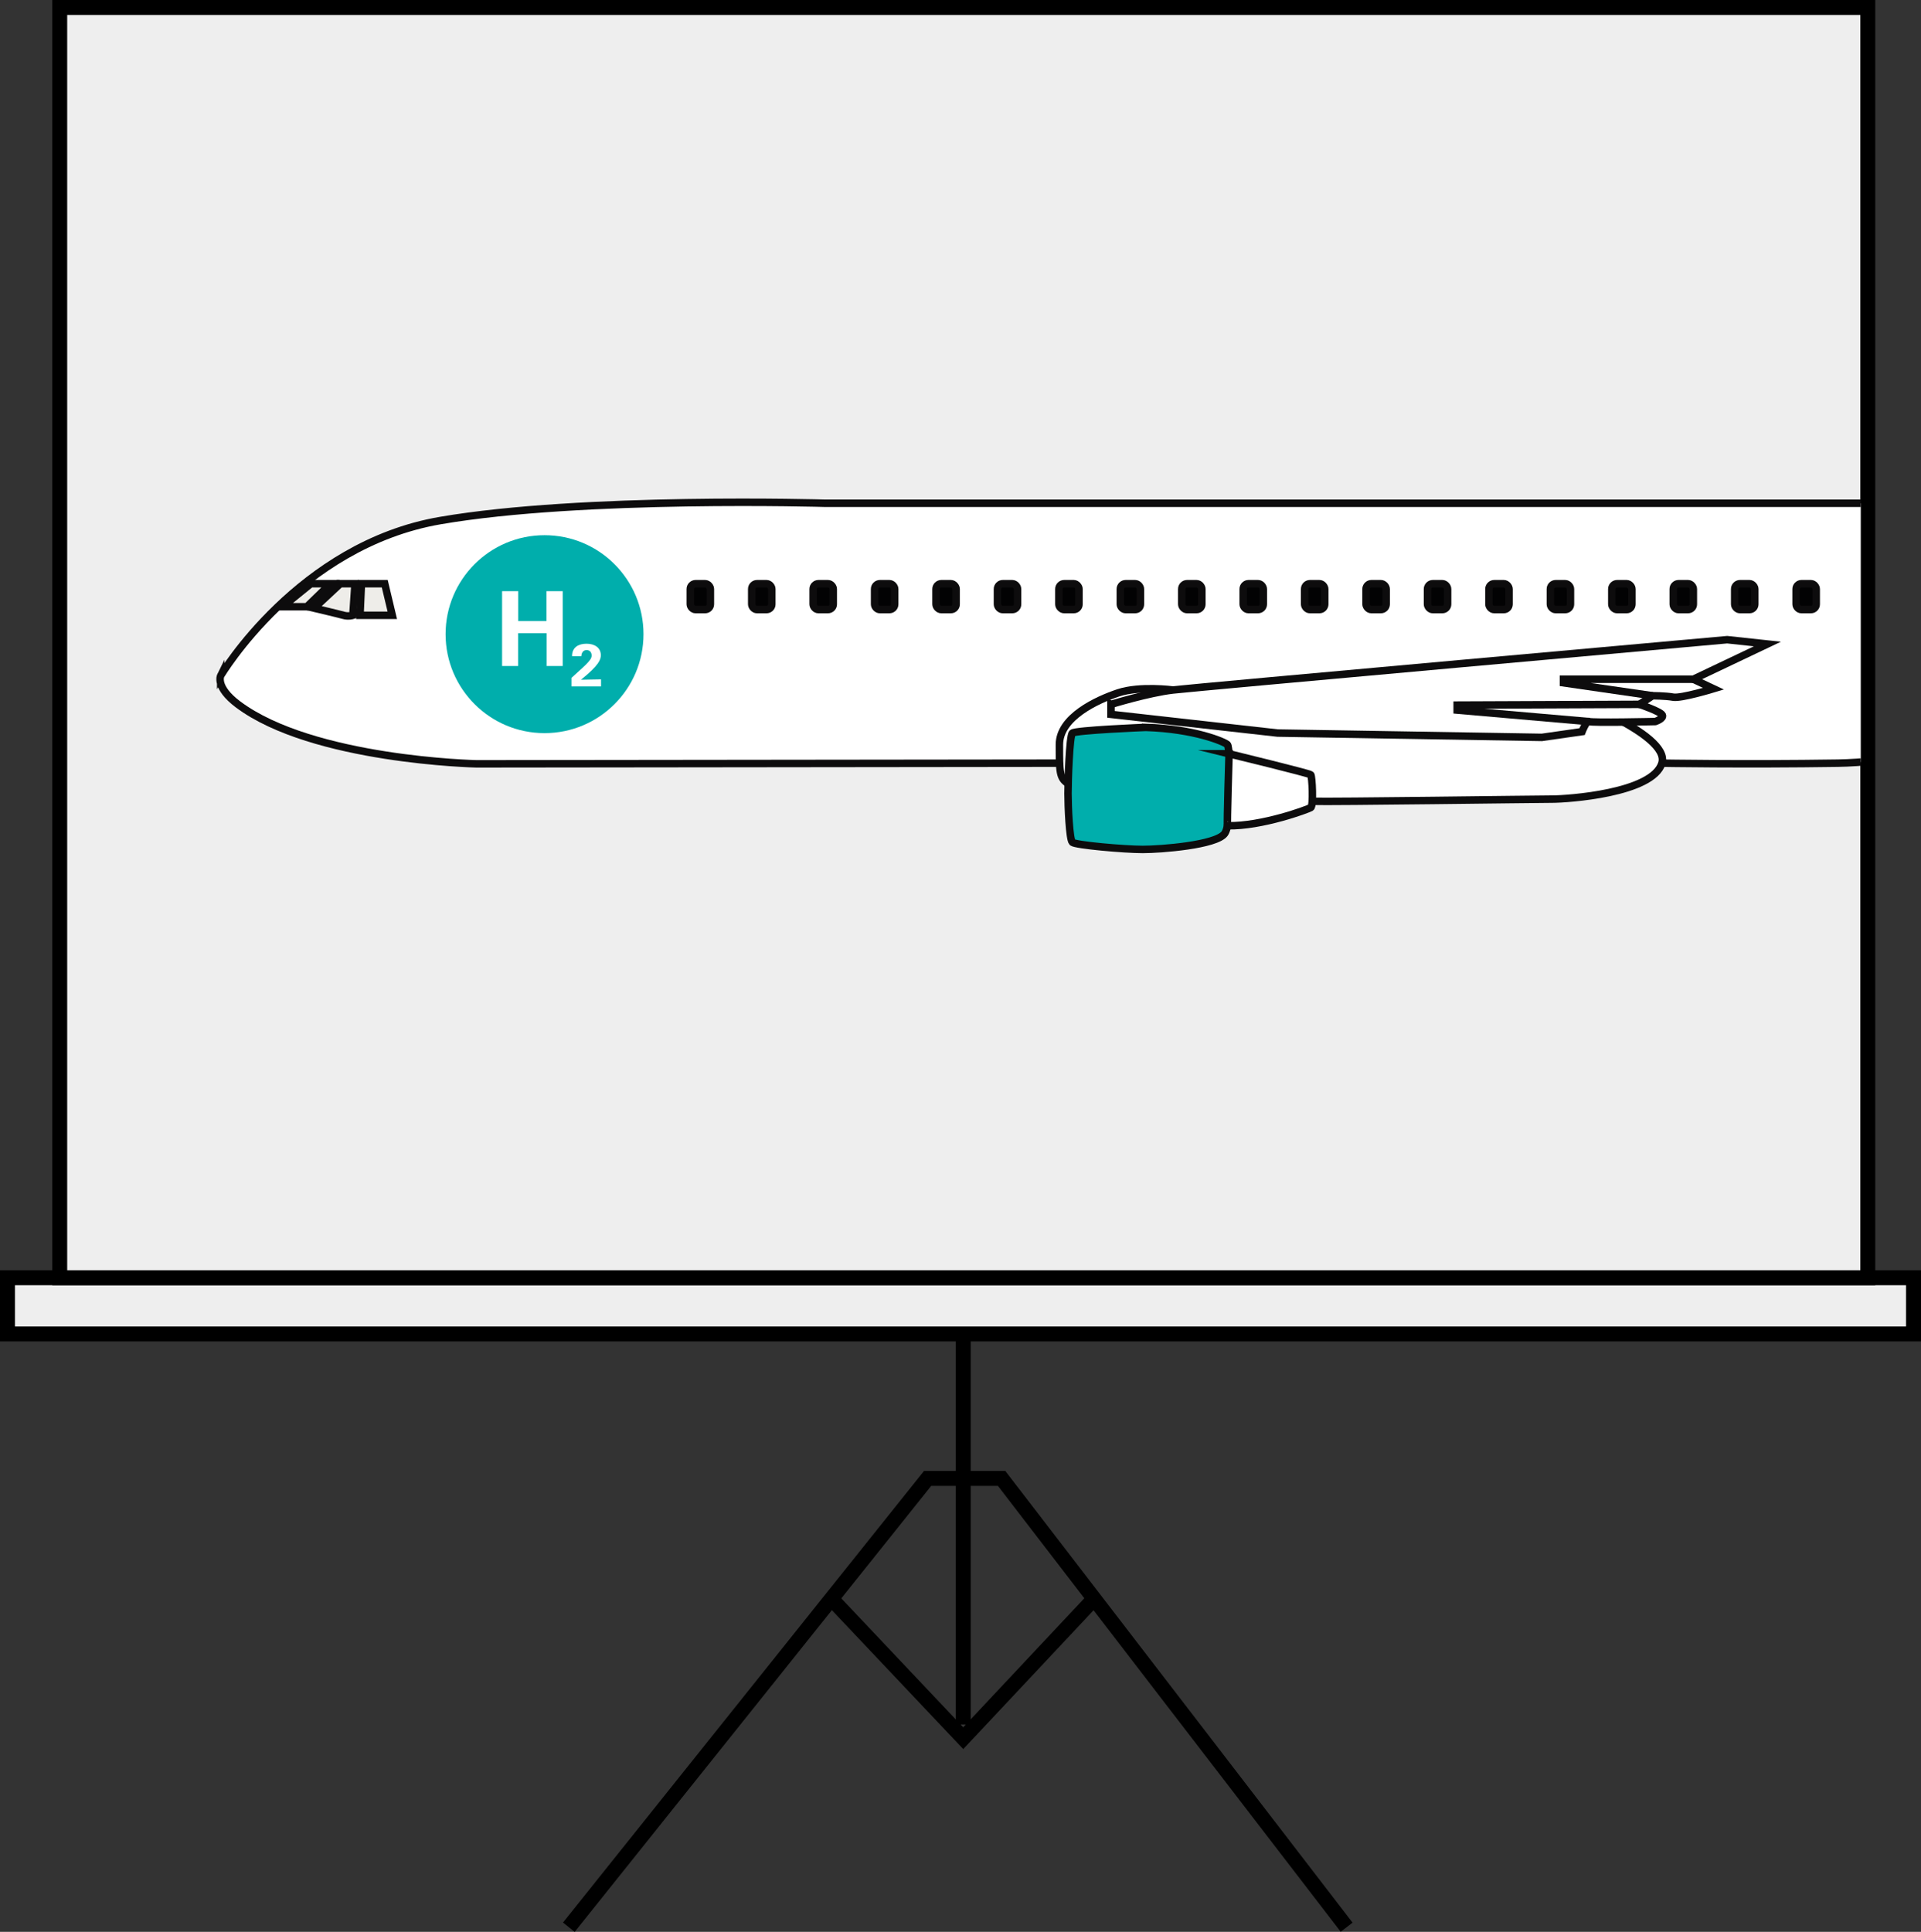 <?xml version="1.0" encoding="UTF-8"?>
<svg xmlns="http://www.w3.org/2000/svg" xmlns:xlink="http://www.w3.org/1999/xlink" id="Layer_2" data-name="Layer 2" viewBox="0 0 257.03 258.45">
  <rect x="0" y="0" width="257.03" height="258.45" fill="#333333" stroke="none"/>
  <defs>
    <style> .cls-1, .cls-2, .cls-3 { fill: none; } .cls-1, .cls-4, .cls-5 { stroke-width: 0px; } .cls-6, .cls-7 { fill: #eee; } .cls-2, .cls-3, .cls-7, .cls-8, .cls-9, .cls-10, .cls-11 { stroke-miterlimit: 10; } .cls-2, .cls-8, .cls-9, .cls-10, .cls-11 { stroke: #0d0c0d; } .cls-3, .cls-7 { stroke: #000; stroke-width: 2px; } .cls-12 { clip-path: url(#clippath-1); } .cls-8, .cls-5 { fill: #00aeac; } .cls-9 { fill: #020203; } .cls-10, .cls-4 { fill: #fff; } .cls-11 { fill: #eeede9; } </style>
    <clipPath id="clippath-1">
      <rect class="cls-1" x="8.05" y="19.55" width="240.92" height="102.42"></rect>
    </clipPath>
  </defs>
  <g id="Layer_1-2" data-name="Layer 1">
    <line class="cls-3" x1="128.88" y1="230.71" x2="128.88" y2="147.67"></line>
    <polyline class="cls-3" points="76.11 257.83 124.12 197.78 134.01 197.78 180.18 257.83"></polyline>
    <polyline class="cls-3" points="111.24 213.89 128.88 232.54 146.39 213.89"></polyline>
    <rect class="cls-7" x="1" y="170.94" width="255.03" height="7.52"></rect>
    <g>
      <rect class="cls-6" x="7.99" y="1" width="241.92" height="169.94"></rect>
      <rect class="cls-3" x="7.99" y="1" width="241.92" height="169.94"></rect>
    </g>
    <g class="cls-12">
      <g>
        <path class="cls-10" d="M29.53,90.39s10.38-17.49,29.4-20.75c19.02-3.27,51.5-2.31,51.5-2.31h159.78s12.39-4.04,14.89-5.57c2.5-1.54,43.04-42.84,43.04-42.84h15.76s-16.53,50.52-16.53,50.52l8.26.38v.77s-.77.58-.77.58l2.31.38v5.38s-34.59,14.41-42.27,16.33c-7.69,1.92-36.32,8.65-49,8.84-12.68.19-23.54,0-23.54,0h-80.99s-77.63.09-77.63.09c0,0-21.91-.47-31.9-7.96-3.07-2.31-2.31-3.84-2.31-3.84Z"></path>
        <path class="cls-10" d="M156.93,92.31s-4.42-.58-7.3.38c-2.88.96-7.88,3.27-7.88,6.92,0,3.65,0,4.48,1.15,5.22,1.15.74,30.17,2.28,32.67,2.37s29.97-.29,32.09-.29c2.11,0,13.45-.77,14.7-4.8,1.25-4.04-13.93-9.42-13.93-9.42l-51.5-.38Z"></path>
        <path class="cls-8" d="M153.28,97.31s-9.42.38-9.8.77-.58,6.34-.58,8.07c0,1.73.19,6.15.58,6.53s6.92.96,9.42.96c2.5,0,9.8-.58,10.95-2.11s.77-11.53.38-11.91-4.42-2.11-10.95-2.31Z"></path>
        <path class="cls-10" d="M164.45,100.84s10.74,2.62,10.93,2.81c.19.19.38,4.16,0,4.39s-6.53,2.53-11.14,2.43c-.09,0,.21-9.63.21-9.63Z"></path>
        <rect class="cls-9" x="92.36" y="78.09" width="2.69" height="3.46" rx=".71" ry=".71"></rect>
        <rect class="cls-9" x="100.58" y="78.09" width="2.69" height="3.46" rx=".71" ry=".71"></rect>
        <rect class="cls-9" x="108.8" y="78.09" width="2.69" height="3.46" rx=".71" ry=".71"></rect>
        <rect class="cls-9" x="117.02" y="78.09" width="2.69" height="3.46" rx=".71" ry=".71"></rect>
        <rect class="cls-9" x="125.24" y="78.09" width="2.69" height="3.46" rx=".71" ry=".71"></rect>
        <rect class="cls-9" x="133.46" y="78.09" width="2.69" height="3.46" rx=".71" ry=".71"></rect>
        <rect class="cls-9" x="141.68" y="78.09" width="2.69" height="3.46" rx=".71" ry=".71"></rect>
        <rect class="cls-9" x="149.9" y="78.09" width="2.69" height="3.46" rx=".71" ry=".71"></rect>
        <rect class="cls-9" x="158.12" y="78.09" width="2.69" height="3.46" rx=".71" ry=".71"></rect>
        <rect class="cls-9" x="166.34" y="78.09" width="2.69" height="3.46" rx=".71" ry=".71"></rect>
        <rect class="cls-9" x="174.56" y="78.09" width="2.69" height="3.46" rx=".71" ry=".71"></rect>
        <rect class="cls-9" x="182.78" y="78.09" width="2.69" height="3.46" rx=".71" ry=".71"></rect>
        <rect class="cls-9" x="191" y="78.09" width="2.69" height="3.46" rx=".71" ry=".71"></rect>
        <rect class="cls-9" x="199.22" y="78.09" width="2.69" height="3.46" rx=".71" ry=".71"></rect>
        <rect class="cls-9" x="207.44" y="78.09" width="2.69" height="3.46" rx=".71" ry=".71"></rect>
        <rect class="cls-9" x="215.66" y="78.09" width="2.69" height="3.46" rx=".71" ry=".71"></rect>
        <rect class="cls-9" x="223.88" y="78.09" width="2.69" height="3.46" rx=".71" ry=".71"></rect>
        <rect class="cls-9" x="232.1" y="78.09" width="2.69" height="3.46" rx=".71" ry=".71"></rect>
        <rect class="cls-9" x="240.32" y="78.09" width="2.69" height="3.46" rx=".71" ry=".71"></rect>
        <polygon class="cls-11" points="48.36 78.09 48.17 82.32 52.49 82.32 51.48 78.09 48.36 78.09"></polygon>
        <path class="cls-11" d="M45.53,78.09l-3.51,3.27s3.27.77,3.94.96c.67.19,1.25,0,1.25,0l.29-4.23h-1.97Z"></path>
        <polygon class="cls-11" points="37.79 81.17 41.59 78.09 44.23 78.09 41.06 81.17 37.79 81.17"></polygon>
        <path class="cls-10" d="M148.67,94.23s5-1.54,8.26-1.92c3.27-.38,74.17-6.73,74.17-6.73l5.38.58-9.91,4.71,2.7,1.27s-4.34,1.32-5.39,1.13-2.78-.19-2.78-.19l-1.73,1.15s2.84.96,3.05,1.44-.94.86-.94.86c0,0-8.45.19-8.84,0-.38-.19-.96,1.35-.96,1.35l-5.38.77-35.36-.58-22.29-2.5v-1.35Z"></path>
        <polyline class="cls-2" points="221.11 93.08 209.19 91.35 209.19 90.87 226.57 90.87"></polyline>
        <polyline class="cls-2" points="212.65 96.54 194.97 95 194.97 94.33 219.38 94.23"></polyline>
      </g>
    </g>
    <circle class="cls-5" cx="72.86" cy="84.84" r="13.24"></circle>
    <g>
      <path class="cls-4" d="M69.34,79.09v4h3.78v-4h2.17v10.01h-2.15v-4.39h-3.81v4.39h-2.15v-10.01h2.15Z"></path>
      <path class="cls-4" d="M77.72,90.94c.36,0,.81-.02,1.55-.03l1.15-.02v.94h-3.96v-1.14l1.44-1.31c.41-.37.68-.65.83-.83.27-.32.43-.52.43-.86,0-.43-.26-.72-.67-.72s-.68.29-.71.82h-1.24v-.03c0-1.2.91-1.64,1.94-1.64s1.91.5,1.91,1.53c0,.59-.23,1.33-2.67,3.3Z"></path>
    </g>
  </g>
</svg>
